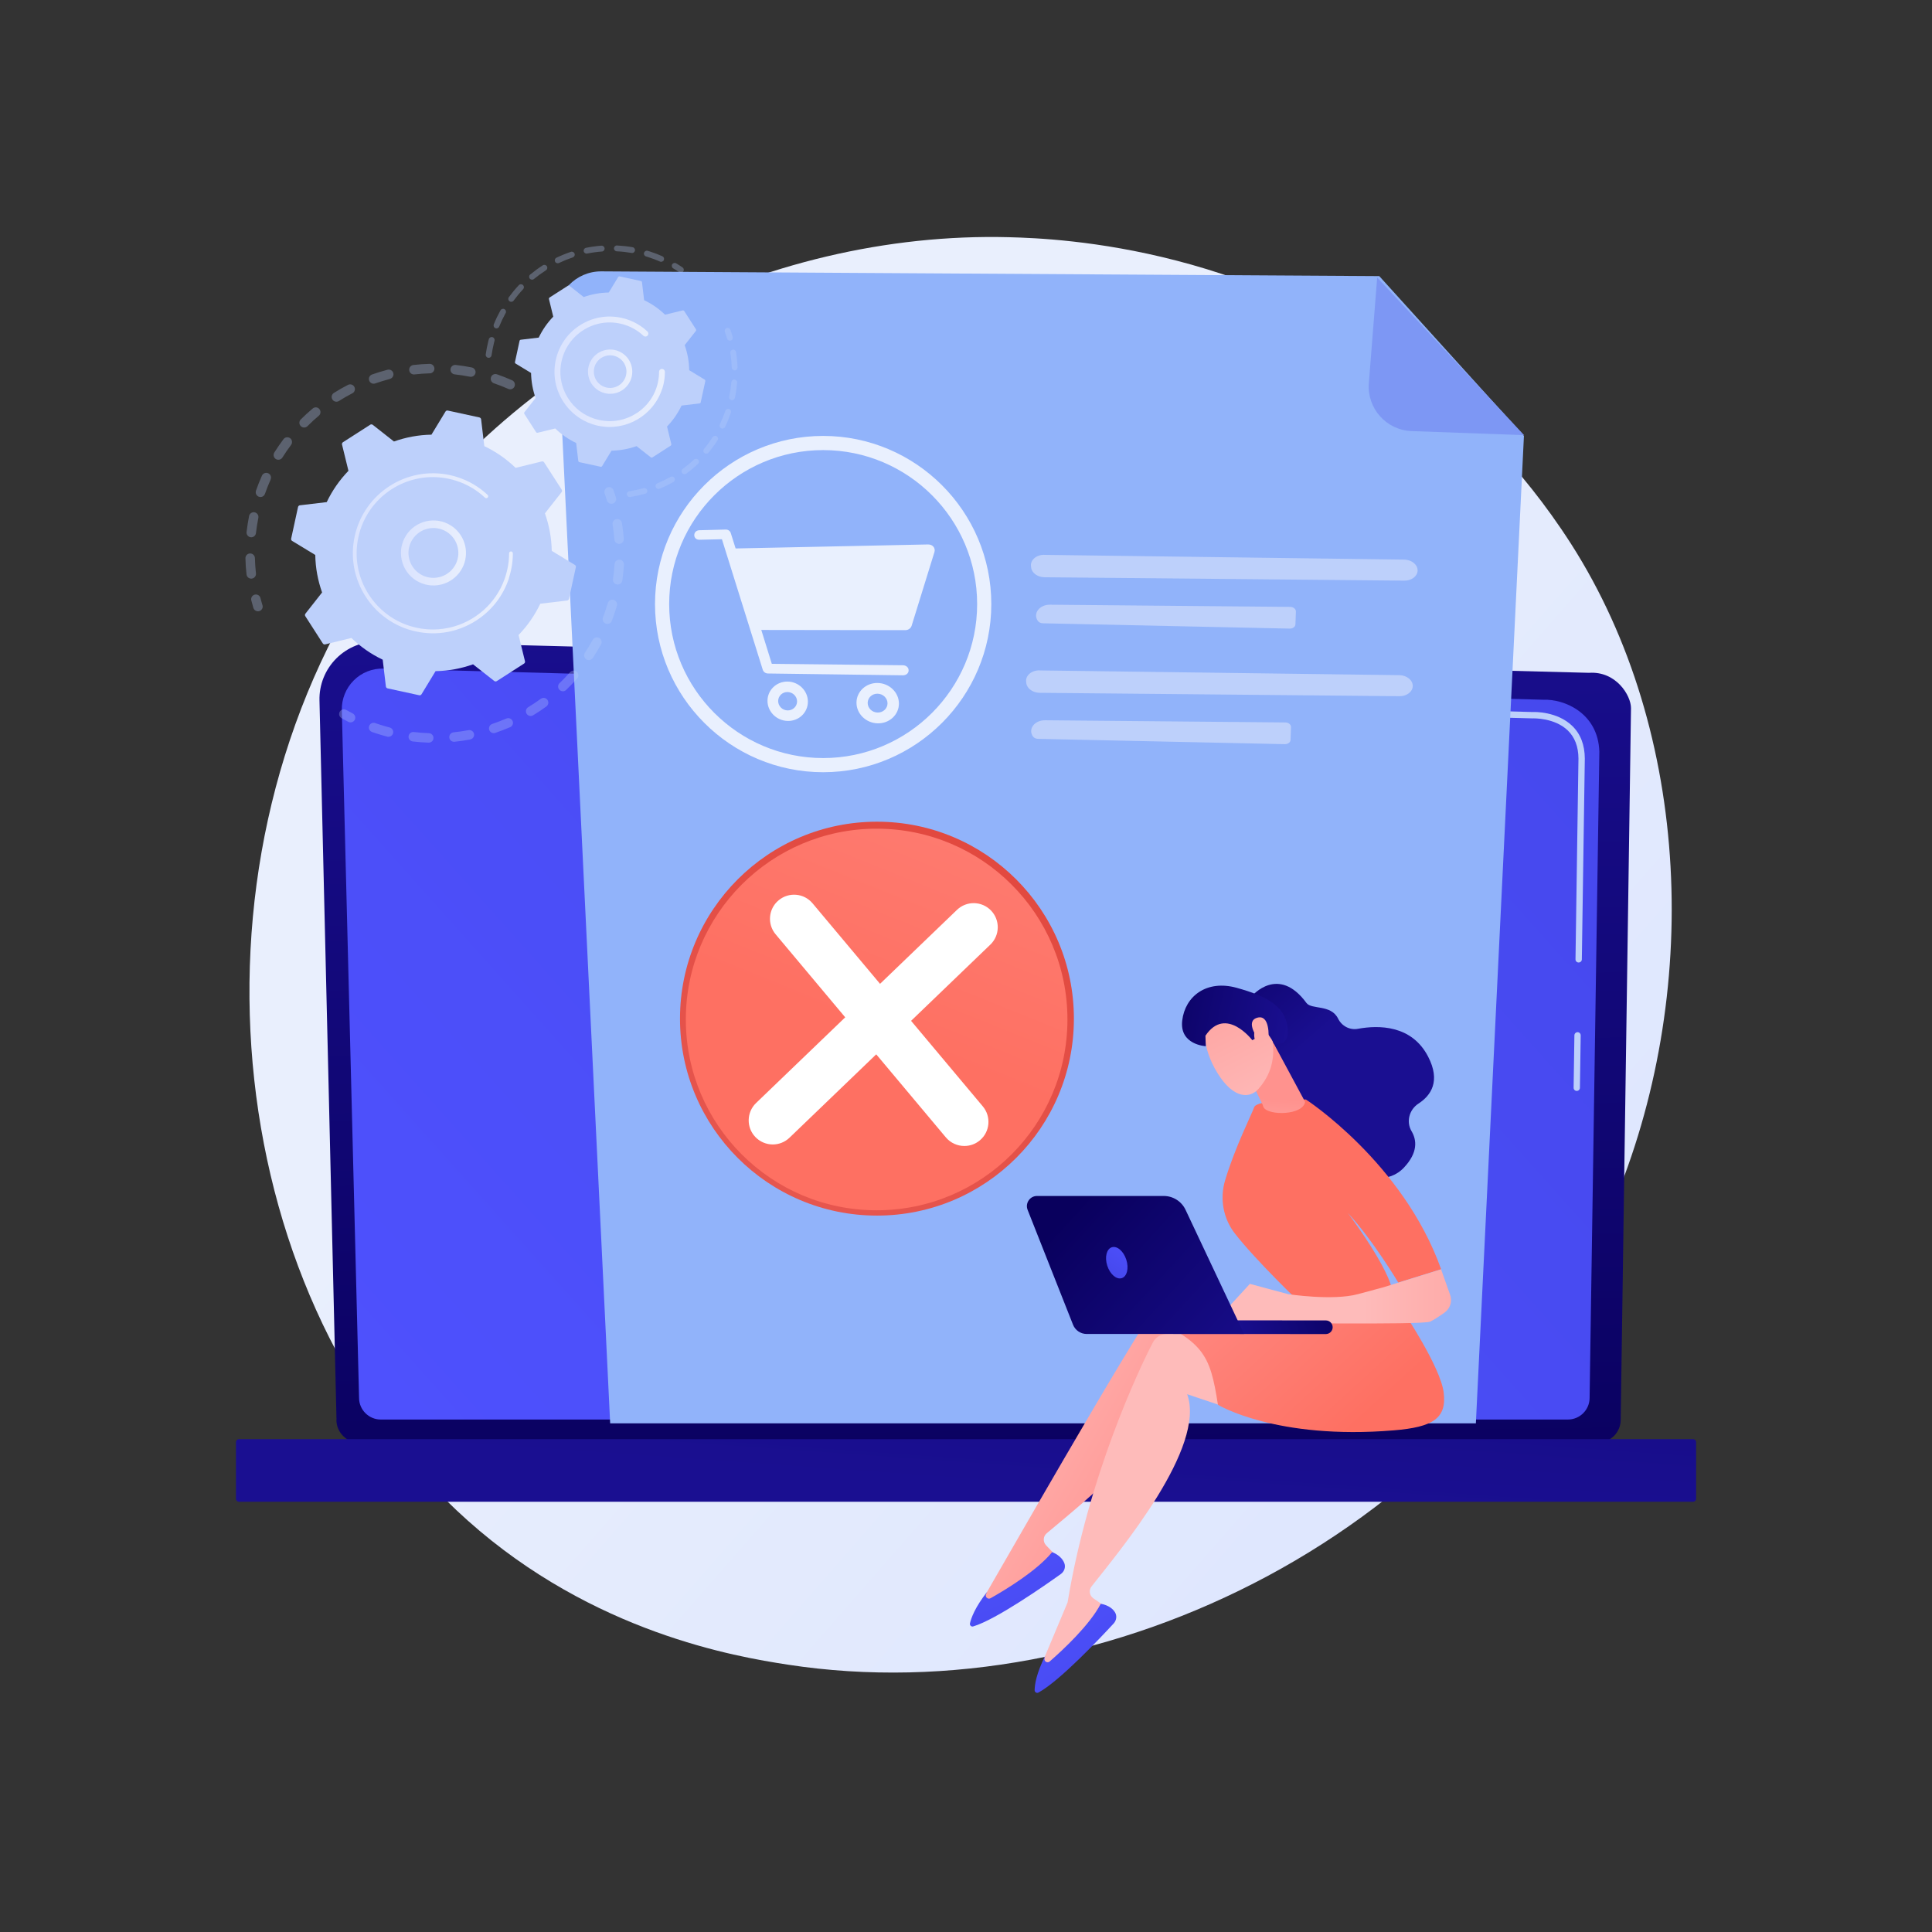 <?xml version="1.0" encoding="UTF-8"?>
<svg id="Capa_1" xmlns="http://www.w3.org/2000/svg" xmlns:xlink="http://www.w3.org/1999/xlink" version="1.1" viewBox="0 0 3710 3710">
  <rect x="0" y="0" width="3710" height="3710" fill="#333333" stroke="none"/>
  <!-- Generator: Adobe Illustrator 29.1.0, SVG Export Plug-In . SVG Version: 2.1.0 Build 142)  -->
  <defs>
    <style>
      .st0 {
        fill: #91b3fa;
      }

      .st1 {
        fill: #bdd0fb;
      }

      .st2 {
        fill: #7d97f4;
      }

      .st3, .st4 {
        fill: #fff;
      }

      .st5 {
        fill: url(#Degradado_sin_nombre);
      }

      .st6 {
        fill: url(#Degradado_sin_nombre_7);
      }

      .st7 {
        fill: url(#Degradado_sin_nombre_6);
      }

      .st8 {
        fill: url(#Degradado_sin_nombre_5);
      }

      .st9 {
        fill: url(#Degradado_sin_nombre_8);
      }

      .st10 {
        fill: url(#Degradado_sin_nombre_4);
      }

      .st11 {
        fill: url(#Degradado_sin_nombre_9);
      }

      .st12 {
        fill: url(#Degradado_sin_nombre_3);
      }

      .st13 {
        fill: url(#Degradado_sin_nombre_2);
      }

      .st14 {
        opacity: .8;
      }

      .st15 {
        opacity: .3;
      }

      .st16 {
        fill: url(#Degradado_sin_nombre_15);
      }

      .st17 {
        fill: url(#Degradado_sin_nombre_16);
      }

      .st18 {
        fill: url(#Degradado_sin_nombre_17);
      }

      .st19 {
        fill: url(#Degradado_sin_nombre_18);
      }

      .st20 {
        fill: url(#Degradado_sin_nombre_10);
      }

      .st21 {
        fill: url(#Degradado_sin_nombre_11);
      }

      .st22 {
        fill: url(#Degradado_sin_nombre_12);
      }

      .st23 {
        fill: url(#Degradado_sin_nombre_13);
      }

      .st24 {
        fill: url(#Degradado_sin_nombre_14);
      }

      .st25 {
        fill: url(#Degradado_sin_nombre_19);
      }

      .st26 {
        fill: url(#Degradado_sin_nombre_24);
      }

      .st27 {
        fill: url(#Degradado_sin_nombre_23);
      }

      .st28 {
        fill: url(#Degradado_sin_nombre_20);
      }

      .st29 {
        fill: url(#Degradado_sin_nombre_25);
      }

      .st30 {
        fill: url(#Degradado_sin_nombre_22);
      }

      .st31 {
        fill: url(#Degradado_sin_nombre_21);
      }

      .st4 {
        isolation: isolate;
        opacity: .8;
      }
    </style>
    <linearGradient id="Degradado_sin_nombre" data-name="Degradado sin nombre" x1="3444.1" y1="460.9" x2="1393.8" y2="2254.8" gradientTransform="translate(0 3710) scale(1 -1)" gradientUnits="userSpaceOnUse">
      <stop offset="0" stop-color="#dae3fe"/>
      <stop offset="1" stop-color="#e9effd"/>
    </linearGradient>
    <linearGradient id="Degradado_sin_nombre_2" data-name="Degradado sin nombre 2" x1="1895.8" y1="764.2" x2="1868.6" y2="2636.1" gradientTransform="translate(0 3710) scale(1 -1)" gradientUnits="userSpaceOnUse">
      <stop offset="0" stop-color="#09005d"/>
      <stop offset="1" stop-color="#1a0f91"/>
    </linearGradient>
    <linearGradient id="Degradado_sin_nombre_3" data-name="Degradado sin nombre 3" x1="621.5" y1="592.1" x2="4304.1" y2="3886.7" gradientTransform="translate(0 3710) scale(1 -1)" gradientUnits="userSpaceOnUse">
      <stop offset="0" stop-color="#4f52ff"/>
      <stop offset="1" stop-color="#4042e2"/>
    </linearGradient>
    <linearGradient id="Degradado_sin_nombre_4" data-name="Degradado sin nombre 4" x1="1962.5" y1="2404.6" x2="1852.9" y2="857.1" gradientTransform="translate(0 3710) scale(1 -1)" gradientUnits="userSpaceOnUse">
      <stop offset="0" stop-color="#09005d"/>
      <stop offset="1" stop-color="#1a0f91"/>
    </linearGradient>
    <linearGradient id="Degradado_sin_nombre_5" data-name="Degradado sin nombre 5" x1="769.8" y1="2648.2" x2="894.8" y2="2648.2" gradientTransform="translate(0 3710) scale(1 -1)" gradientUnits="userSpaceOnUse">
      <stop offset="0" stop-color="#dae3fe"/>
      <stop offset="1" stop-color="#e9effd"/>
    </linearGradient>
    <linearGradient id="Degradado_sin_nombre_6" data-name="Degradado sin nombre 6" x1="677.5" y1="2647.6" x2="984.8" y2="2647.6" gradientTransform="translate(0 3710) scale(1 -1)" gradientUnits="userSpaceOnUse">
      <stop offset="0" stop-color="#dae3fe"/>
      <stop offset="1" stop-color="#e9effd"/>
    </linearGradient>
    <linearGradient id="Degradado_sin_nombre_7" data-name="Degradado sin nombre 7" x1="1129.1" y1="2996.3" x2="1214.2" y2="2996.3" gradientTransform="translate(0 3710) scale(1 -1)" gradientUnits="userSpaceOnUse">
      <stop offset="0" stop-color="#dae3fe"/>
      <stop offset="1" stop-color="#e9effd"/>
    </linearGradient>
    <linearGradient id="Degradado_sin_nombre_8" data-name="Degradado sin nombre 8" x1="1064.8" y1="2995.9" x2="1276.8" y2="2995.9" gradientTransform="translate(0 3710) scale(1 -1)" gradientUnits="userSpaceOnUse">
      <stop offset="0" stop-color="#dae3fe"/>
      <stop offset="1" stop-color="#e9effd"/>
    </linearGradient>
    <linearGradient id="Degradado_sin_nombre_9" data-name="Degradado sin nombre 9" x1="1905.5" y1="2193.8" x2="1242.4" y2="876.7" gradientTransform="translate(0 3710) scale(1 -1)" gradientUnits="userSpaceOnUse">
      <stop offset="0" stop-color="#e1473d"/>
      <stop offset="1" stop-color="#e9605a"/>
    </linearGradient>
    <linearGradient id="Degradado_sin_nombre_10" data-name="Degradado sin nombre 10" x1="2180.3" y1="2984.4" x2="1673.7" y2="1728.2" gradientTransform="translate(0 3710) scale(1 -1)" gradientUnits="userSpaceOnUse">
      <stop offset="0" stop-color="#ff928e"/>
      <stop offset="1" stop-color="#fe7062"/>
    </linearGradient>
    <linearGradient id="Degradado_sin_nombre_11" data-name="Degradado sin nombre 11" x1="20981.6" y1="1072" x2="20530" y2="814.3" gradientTransform="translate(22807.6 3710) rotate(-180)" gradientUnits="userSpaceOnUse">
      <stop offset="0" stop-color="#febbba"/>
      <stop offset="1" stop-color="#ff928e"/>
    </linearGradient>
    <linearGradient id="Degradado_sin_nombre_12" data-name="Degradado sin nombre 12" x1="-7579.8" y1="7441.7" x2="-7614.4" y2="6910.1" gradientTransform="translate(11970.4 6229.7) rotate(-26.2) scale(1 -1)" gradientUnits="userSpaceOnUse">
      <stop offset="0" stop-color="#4f52ff"/>
      <stop offset="1" stop-color="#4042e2"/>
    </linearGradient>
    <linearGradient id="Degradado_sin_nombre_13" data-name="Degradado sin nombre 13" x1="20937.9" y1="1007.7" x2="22482.9" y2="1975" gradientTransform="translate(22807.6 3710) rotate(-180)" gradientUnits="userSpaceOnUse">
      <stop offset="0" stop-color="#febbba"/>
      <stop offset="1" stop-color="#ff928e"/>
    </linearGradient>
    <linearGradient id="Degradado_sin_nombre_14" data-name="Degradado sin nombre 14" x1="-5822.9" y1="9840.6" x2="-5857.5" y2="9309.1" gradientTransform="translate(12600.3 7219.8) rotate(-37.9) scale(1 -1)" gradientUnits="userSpaceOnUse">
      <stop offset="0" stop-color="#4f52ff"/>
      <stop offset="1" stop-color="#4042e2"/>
    </linearGradient>
    <linearGradient id="Degradado_sin_nombre_15" data-name="Degradado sin nombre 15" x1="12726.9" y1="1395.7" x2="12355.5" y2="988.6" gradientTransform="translate(14975.9 3710) rotate(-180)" gradientUnits="userSpaceOnUse">
      <stop offset="0" stop-color="#ff928e"/>
      <stop offset="1" stop-color="#fe7062"/>
    </linearGradient>
    <linearGradient id="Degradado_sin_nombre_16" data-name="Degradado sin nombre 16" x1="-10614.3" y1="4293.6" x2="-10503.2" y2="4015" gradientTransform="translate(13762.9 2333.2) rotate(-19.2) scale(1 -1)" gradientUnits="userSpaceOnUse">
      <stop offset="0" stop-color="#09005d"/>
      <stop offset="1" stop-color="#1a0f91"/>
    </linearGradient>
    <linearGradient id="Degradado_sin_nombre_17" data-name="Degradado sin nombre 17" x1="3318.3" y1="2032.6" x2="2807.8" y2="1610.5" gradientTransform="translate(0 3710) scale(1 -1)" gradientUnits="userSpaceOnUse">
      <stop offset="0" stop-color="#ff928e"/>
      <stop offset="1" stop-color="#fe7062"/>
    </linearGradient>
    <linearGradient id="Degradado_sin_nombre_18" data-name="Degradado sin nombre 18" x1="-8934.2" y1="1220.6" x2="-8484.3" y2="1220.6" gradientTransform="translate(11551.1 3710) scale(1 -1)" gradientUnits="userSpaceOnUse">
      <stop offset="0" stop-color="#febbba"/>
      <stop offset="1" stop-color="#ff928e"/>
    </linearGradient>
    <linearGradient id="Degradado_sin_nombre_19" data-name="Degradado sin nombre 19" x1="-10831.9" y1="2419.2" x2="-10809.9" y2="2580" gradientTransform="translate(13411.1 3910.6) rotate(-4.1) scale(1 -1)" gradientUnits="userSpaceOnUse">
      <stop offset="0" stop-color="#febbba"/>
      <stop offset="1" stop-color="#ff928e"/>
    </linearGradient>
    <linearGradient id="Degradado_sin_nombre_20" data-name="Degradado sin nombre 20" x1="-8434.8" y1="7899.8" x2="-8227.7" y2="8268.3" gradientTransform="translate(13672.1 -618.5) rotate(-56.9) scale(1 -1)" gradientUnits="userSpaceOnUse">
      <stop offset="0" stop-color="#febbba"/>
      <stop offset="1" stop-color="#ff928e"/>
    </linearGradient>
    <linearGradient id="Degradado_sin_nombre_21" data-name="Degradado sin nombre 21" x1="-8390.3" y1="8220.7" x2="-8286.8" y2="7961" gradientTransform="translate(13672.1 -618.5) rotate(-56.9) scale(1 -1)" gradientUnits="userSpaceOnUse">
      <stop offset="0" stop-color="#09005d"/>
      <stop offset="1" stop-color="#1a0f91"/>
    </linearGradient>
    <linearGradient id="Degradado_sin_nombre_22" data-name="Degradado sin nombre 22" x1="-8390.7" y1="7875.1" x2="-8183.7" y2="8243.5" gradientTransform="translate(13672.1 -618.5) rotate(-56.9) scale(1 -1)" gradientUnits="userSpaceOnUse">
      <stop offset="0" stop-color="#febbba"/>
      <stop offset="1" stop-color="#ff928e"/>
    </linearGradient>
    <linearGradient id="Degradado_sin_nombre_23" data-name="Degradado sin nombre 23" x1="-8973.8" y1="1683.5" x2="-9209.1" y2="1619" gradientTransform="translate(11642.5 3722.4) rotate(-2.8) scale(1 -1)" gradientUnits="userSpaceOnUse">
      <stop offset="0" stop-color="#09005d"/>
      <stop offset="1" stop-color="#1a0f91"/>
    </linearGradient>
    <linearGradient id="Degradado_sin_nombre_24" data-name="Degradado sin nombre 24" x1="2051.4" y1="1384.2" x2="2421.8" y2="1045.2" gradientTransform="translate(0 3710) scale(1 -1)" gradientUnits="userSpaceOnUse">
      <stop offset="0" stop-color="#09005d"/>
      <stop offset="1" stop-color="#1a0f91"/>
    </linearGradient>
    <linearGradient id="Degradado_sin_nombre_25" data-name="Degradado sin nombre 25" x1="-9374.2" y1="1333.9" x2="-9450" y2="1219.8" gradientTransform="translate(11551.1 3710) scale(1 -1)" gradientUnits="userSpaceOnUse">
      <stop offset="0" stop-color="#4f52ff"/>
      <stop offset="1" stop-color="#4042e2"/>
    </linearGradient>
  </defs>
  <g id="Illustration">
    <g>
      <path class="st5" d="M3095.6,2317.5c-265,623.9-970.8,973.4-1582.9,879.1-99.6-15.3-372.7-61-614.4-276.6-465.4-415-564.9-1236.9-189.5-1816,273.2-421.5,763-660.5,1228.5-648.5,100.2,2.6,484.4,18.4,822.1,296.9,49.6,40.9,159,138.1,257.6,292.2,231.5,362,251.4,866.3,78.7,1272.9Z"/>
      <g>
        <path class="st13" d="M646,2726.5c0,24.2,19.8,43.9,44,43.9h2378.2c24.2,0,44-19.8,44-43.9l19.8-1366.7c0-24.2-28.5-71.3-80.6-67.8l-2324.2-60.1c-30.3-.8-59.7,10.9-81.2,32.3s-33.3,50.7-32.5,81l32.7,1381.3Z"/>
        <path class="st12" d="M689.5,2684.3c0,22.9,18.7,41.6,41.6,41.6h2279.8c22.9,0,41.6-18.7,41.6-41.6l18.7-1240.7c-2.2-74.7-67.7-101.5-107.3-99.9l-2227.6-59.8c-21.3-.6-41.9,7.6-57,22.7-15.1,15.1-23.4,35.7-22.9,57l33.1,1320.7Z"/>
        <g>
          <path class="st1" d="M3027.8,2094.9h0c-3.4,0-6.1-2.8-6-6.2l1.5-100.6c0-3.3,2.8-6,6.1-6h0c3.4,0,6.1,2.8,6,6.2l-1.5,100.6c0,3.3-2.8,6-6.1,6Z"/>
          <path class="st1" d="M3031.4,1848.3h0c-3.4,0-6.1-2.8-6-6.2l5.7-385.4c-.1-22.9-7.1-41.2-20.7-54.2-25.4-24.3-65.7-23.1-67.4-23l-712-19.1c-3.4,0-6-2.9-5.9-6.3,0-3.4,2.7-6.2,6.3-5.9l711.6,19.1c4.4-.3,47.3-1,75.9,26.4,16.1,15.4,24.3,36.6,24.4,63.1l-5.7,385.5c0,3.3-2.8,6-6.1,6Z"/>
        </g>
        <path class="st10" d="M458.8,2883.8h2792.5c3.1,0,5.7-2.5,5.7-5.7v-108.8c0-3.1-2.5-5.7-5.7-5.7H458.8c-3.1,0-5.7,2.5-5.7,5.7v108.8c0,3.1,2.5,5.7,5.7,5.7Z"/>
      </g>
      <g>
        <path class="st0" d="M2648.6,530.2l-1493.8-9.1c-49.1-.3-88.4,40.7-85.9,89.7l102.8,2122.4h1662.4l92.3-1896.2-277.7-306.7Z"/>
        <path class="st2" d="M2710.8,827.8c-48.7-1.7-86.1-43.7-82.2-92.2l16-202.7,282.1,302.7-215.8-7.8Z"/>
        <g>
          <g>
            <path class="st1" d="M2005.3,1065.5c119,1.7,575.7,7.6,691.1,9.1,14.5.2,26.2,9.8,25.8,21.2h0c-.4,10.9-11.7,19.4-25.6,19.2l-690.7-6.5c-13.3-.1-24.5-8.2-25.8-18.6l-.3-2.6c-1.5-11.9,10.4-22.1,25.6-21.9Z"/>
            <path class="st1" d="M1993,1192.3h0c1.9,2.7,5.5,4.5,9.5,4.6l474.1,10.2c6,.1,10.9-3.5,11-8.2l.9-24.5c.2-4.9-4.8-9-11-9l-461.1-4.2c-20.5-.2-33.4,17-23.4,31.2Z"/>
          </g>
          <g>
            <path class="st1" d="M1996,1287.4c119,1.7,575.7,7.6,691.1,9.1,14.5.2,26.2,9.8,25.8,21.2h0c-.4,10.9-11.7,19.4-25.6,19.2l-690.7-6.5c-13.3-.1-24.5-8.2-25.8-18.6l-.3-2.6c-1.5-11.9,10.4-22.1,25.6-21.9Z"/>
            <path class="st1" d="M1983.6,1414.2h0c1.9,2.7,5.5,4.5,9.5,4.6l474.1,10.2c6,.1,10.9-3.5,11-8.2l.9-24.5c.2-4.9-4.8-9-11-9l-461.1-4.2c-20.5-.2-33.4,17-23.4,31.2Z"/>
          </g>
          <g>
            <g class="st14">
              <path class="st3" d="M1792.3,1049.7c-2.4-3-6.3-4.2-10.3-4.2l-369.4,7.7-9.3-29.6c-1.3-4.1-5.2-6.8-9.6-6.7l-50.7,1.3c-5.4.1-9.8,3.9-9.8,9.4s4.4,9,9.8,8.9l43.3-1,78.4,250.6c1.3,4.2,5.3,7.1,9.8,7.2l259.3,3.5c6.1,0,11-3.7,11-9.5s-4.9-9.7-11-9.8l-251.7-2.7-20.2-65.1,276.6.4c5.7,0,10.7-3.7,12.2-8.8l43.7-141.2c1.1-3.7.4-7.5-2.1-10.5Z"/>
              <path class="st3" d="M1512.4,1308.8c-21.3-.3-38.6,16.3-38.6,37s17.3,38.1,38.6,38.6c21.5.6,39-16,39-37,0-21-17.6-38.3-39-38.6ZM1512.4,1364.2c-10-.2-18.1-8.3-18.1-18s8.1-17.5,18.1-17.3c10,.2,18.2,8.3,18.2,18,0,9.8-8.2,17.5-18.2,17.3Z"/>
              <path class="st3" d="M1685.2,1311.5c-22.4-.3-40.5,16.7-40.5,37.9s18.1,39,40.5,39.6c22.5.6,41-16.4,41-37.9s-18.4-39.2-41-39.6ZM1685.2,1368.3c-10.5-.2-19-8.5-19-18.5s8.5-17.9,19-17.7c10.5.2,19.1,8.5,19.1,18.5s-8.6,17.9-19.1,17.7Z"/>
            </g>
            <path class="st4" d="M1580.7,1482.9c-178,0-322.9-144.9-322.9-322.9s144.9-322.9,322.9-322.9,322.9,144.9,322.9,322.9c0,178-144.9,322.9-322.9,322.9ZM1580.7,864.3c-163,0-295.7,132.6-295.7,295.7s132.6,295.7,295.7,295.7,295.7-132.6,295.7-295.7-132.6-295.7-295.7-295.7Z"/>
          </g>
        </g>
      </g>
      <g>
        <g>
          <g class="st15">
            <path class="st1" d="M988,742.2c-2,4.6-7.4,6.7-12,4.6-8.9-4-18.2-7.6-27.5-10.8-4.7-1.6-7.2-6.7-5.7-11.4,0,0,0-.1,0-.2,1.6-4.8,6.8-7.3,11.6-5.6,9.8,3.4,19.5,7.2,28.9,11.4,4.3,1.9,6.4,6.7,5,11.1,0,.3-.2.6-.3.9ZM902.3,723.4c-9.6-1.9-19.4-3.4-29.2-4.5-5-.6-8.6-5.1-8-10.1.6-5,5.1-8.6,10.1-8,10.2,1.1,20.5,2.8,30.7,4.8,4.9,1,8.1,5.8,7.2,10.7,0,.4-.2.7-.3,1-1.4,4.3-5.9,7-10.4,6.1ZM825.3,716.9c-9.8.3-19.7,1-29.4,2.1-5,.6-9.5-3-10.1-8-.6-5,3-9.5,8-10.1,10.3-1.2,20.7-1.9,31-2.2,5-.1,9.2,3.8,9.4,8.9,0,1.1-.1,2.1-.4,3.1-1.2,3.6-4.5,6.2-8.4,6.3ZM748.7,727.7c-9.5,2.5-19,5.4-28.2,8.6-4.7,1.7-9.9-.8-11.6-5.6-1.7-4.7.8-9.9,5.6-11.6,9.7-3.4,19.7-6.5,29.7-9.1,4.9-1.3,9.8,1.7,11.1,6.5.5,1.7.4,3.5-.2,5.1-.9,2.9-3.3,5.2-6.4,6ZM676.5,755.3c-8.7,4.5-17.3,9.4-25.6,14.7-4.3,2.7-9.9,1.4-12.6-2.9-2.7-4.3-1.4-9.9,2.9-12.6,8.7-5.5,17.8-10.7,27-15.4,4.5-2.3,10-.6,12.3,3.9,1.2,2.3,1.3,4.8.6,7-.7,2.2-2.3,4.1-4.5,5.3ZM612.2,798.3c-7.5,6.3-14.8,13-21.7,20-3.6,3.6-9.3,3.6-12.9,0-3.6-3.6-3.6-9.3,0-12.9,7.3-7.3,15-14.4,22.9-21,3.8-3.2,9.6-2.8,12.8,1.1,2.1,2.5,2.6,5.8,1.7,8.7-.5,1.6-1.4,3-2.8,4.1ZM483.5,1111.1c-5,.6-9.5-3-10.1-8-1.2-10.2-1.9-20.7-2.1-31-.1-5,3.8-9.2,8.9-9.3,5-.1,9.2,3.8,9.3,8.9.3,9.8.9,19.7,2,29.4.1,1.3,0,2.6-.4,3.8-1.1,3.3-4,5.8-7.6,6.2ZM559,854.3c-5.9,7.8-11.5,16-16.7,24.3-2.7,4.3-8.3,5.5-12.6,2.9-4.3-2.7-5.5-8.3-2.9-12.6,5.5-8.7,11.4-17.3,17.6-25.6,3-4,8.7-4.8,12.8-1.8,3.2,2.4,4.3,6.5,3.2,10.1-.3.9-.8,1.8-1.4,2.7ZM481.5,1031.7c-5-.6-8.6-5.1-8-10.1,1.2-10.2,2.8-20.6,4.8-30.7,1-4.9,5.8-8.1,10.7-7.1,4.9,1,8.1,5.8,7.1,10.7-1.9,9.6-3.5,19.4-4.6,29.2,0,.6-.2,1.2-.4,1.8-1.3,4-5.3,6.7-9.7,6.2ZM519.7,920.9c-4,8.9-7.7,18.2-10.9,27.4-1.7,4.8-6.8,7.3-11.6,5.6-4.7-1.6-7.2-6.7-5.7-11.4,0,0,0-.1,0-.2,3.4-9.8,7.3-19.5,11.5-28.9,2.1-4.6,7.4-6.6,12-4.6,4.3,1.9,6.4,6.7,4.9,11.1,0,.3-.2.6-.3.9Z"/>
            <path class="st1" d="M504,1167.5c.6-1.7.6-3.6,0-5.4-1.4-4.5-2.6-9.1-3.8-13.7-1.3-4.9-6.2-7.8-11.1-6.5-4.9,1.3-7.8,6.2-6.5,11.1,1.2,4.8,2.6,9.6,4,14.4,1.5,4.8,6.5,7.5,11.4,6.1,3-.9,5.1-3.2,6-5.9Z"/>
          </g>
          <g class="st15">
            <path class="st1" d="M681.8,1380.9c1.4-4.2-.5-8.8-4.5-10.9-4.2-2.1-8.4-4.4-12.5-6.7-4.4-2.5-9.9-.9-12.4,3.4-2.5,4.4-.9,9.9,3.4,12.4,4.3,2.4,8.8,4.8,13.2,7.1,4.5,2.3,10,.5,12.3-4,.2-.4.4-.9.6-1.3Z"/>
            <path class="st1" d="M1175,1192.2c-1.8,4.7-7,7.1-11.8,5.3-4.7-1.8-7.1-7-5.3-11.8,3.4-9,6.5-18.2,9.2-27.6,1.4-4.8,6.4-7.6,11.3-6.2,4.8,1.4,7.6,6.4,6.2,11.3-1.2,4.1-2.4,8.1-3.7,12.1-1.8,5.7-3.9,11.4-6,16.9ZM1184.8,1122.4c-5-.7-8.4-5.4-7.7-10.3,1.4-9.6,2.4-19.3,3-28.9.3-5,4.6-8.8,9.6-8.5,5,.3,8.8,4.6,8.5,9.6-.6,10.1-1.7,20.4-3.1,30.4,0,.5-.2,1-.4,1.5-1.3,4.1-5.5,6.8-10,6.2ZM1154.2,1237.3c-4.9,8.9-10.2,17.7-15.8,26.2-2.8,4.2-8.4,5.3-12.6,2.6-4.2-2.8-5.3-8.4-2.6-12.6,5.3-8,10.4-16.4,15-24.9,2.4-4.4,7.9-6,12.4-3.6,3.9,2.1,5.6,6.7,4.3,10.8-.2.5-.4,1.1-.7,1.6ZM1189.6,1044.4c-5,.4-9.4-3.4-9.8-8.4-.7-9.6-1.9-19.3-3.4-28.8-.8-5,2.6-9.6,7.5-10.5,5-.8,9.6,2.6,10.4,7.5,1.6,10,2.8,20.2,3.6,30.4,0,1.2,0,2.4-.4,3.5-1.1,3.4-4.2,6-8,6.3ZM1108.3,1302.8c-6.7,7.6-13.8,15-21.1,22.1-3.6,3.5-9.4,3.4-12.9-.3-3.5-3.6-3.4-9.4.3-12.9,7-6.7,13.7-13.7,20.1-20.9,3.3-3.8,9.1-4.1,12.9-.8,2.8,2.5,3.7,6.3,2.6,9.7-.4,1.1-1,2.2-1.8,3.2ZM1049.1,1356.7c-8.2,6-16.8,11.7-25.4,16.9-4.3,2.6-9.9,1.2-12.5-3.1-2.6-4.3-1.2-9.9,3.1-12.5,8.2-5,16.4-10.4,24.2-16.1,4.1-3,9.8-2.1,12.7,2,1.8,2.5,2.2,5.5,1.3,8.2-.6,1.8-1.7,3.4-3.3,4.5ZM979.5,1396.4c-9.3,4-18.9,7.7-28.5,11-4.8,1.6-9.9-1-11.5-5.7-1.6-4.8,1-9.9,5.7-11.5,9.1-3.1,18.2-6.6,27.1-10.4,4.6-2,10,.1,12,4.7.9,2.1,1,4.4.3,6.4-.8,2.4-2.5,4.5-5,5.5ZM903,1420c-10,1.9-20.2,3.4-30.2,4.4-5,.5-9.5-3.1-10-8.1-.5-5,3.1-9.5,8.1-10,9.6-1,19.2-2.4,28.7-4.2,4.9-.9,9.7,2.3,10.7,7.2.3,1.6.2,3.1-.3,4.5-1,3.1-3.6,5.5-7,6.1ZM823.1,1426.1c-10.1-.3-20.4-1.1-30.5-2.3-5-.6-8.6-5.1-8-10.1.6-5,5.1-8.6,10.1-8,9.6,1.1,19.3,1.9,28.9,2.2,5,.2,9,4.4,8.8,9.4,0,.9-.2,1.7-.4,2.5-1.2,3.8-4.8,6.4-9,6.3ZM743.8,1414.6c-7.2-1.9-14.5-4-21.6-6.3-2.6-.8-5.1-1.7-7.7-2.6-4.7-1.7-7.4-6.8-5.6-11.6,1.7-4.8,6.9-7.3,11.6-5.6,2.4.8,4.8,1.7,7.3,2.5,6.7,2.2,13.6,4.2,20.5,6,4.9,1.3,7.8,6.2,6.5,11.1,0,.2,0,.4-.2.5-1.5,4.5-6.3,7.2-10.9,6Z"/>
            <path class="st1" d="M1182.9,961.2c.6-1.7.6-3.6,0-5.5-1.4-4.7-3-9.5-4.7-14.2-1.7-4.7-6.9-7.2-11.6-5.6-4.7,1.7-7.2,6.9-5.6,11.6,1.6,4.5,3.1,9,4.4,13.5,1.5,4.8,6.6,7.5,11.4,6,2.9-.9,5.1-3.2,6-5.9Z"/>
          </g>
          <g>
            <path class="st1" d="M1045,887.9c-1-1.5-2.8-2.3-4.6-1.8l-50.3,12.3c-17.4-16.8-37.6-31-60.1-41.7l-6.1-51.4c-.2-1.8-1.6-3.3-3.3-3.7l-60.7-13.2c-1.8-.4-3.6.4-4.5,2l-26.9,44.3c-24.9.4-49.2,5-72,13.1l-40.7-32c-1.4-1.1-3.4-1.2-4.9-.2l-52.3,33.6c-1.5,1-2.3,2.8-1.8,4.6l12.3,50.3c-16.8,17.4-31,37.6-41.7,60.1l-51.4,6.1c-1.8.2-3.3,1.5-3.7,3.3l-13.2,60.7c-.4,1.8.4,3.6,2,4.5l44.3,26.9c.4,24.9,5,49.2,13.1,72l-32,40.7c-1.1,1.4-1.2,3.4-.2,4.9l33.6,52.3c1,1.5,2.8,2.3,4.6,1.8l50.3-12.3c17.4,16.8,37.6,31,60.1,41.7l6.1,51.4c.2,1.8,1.5,3.3,3.3,3.7l60.7,13.2c1.8.4,3.6-.4,4.5-2l26.9-44.3c24.9-.4,49.2-5,72-13.1l40.7,32c1.4,1.1,3.4,1.2,4.9.2l52.3-33.6c1.5-1,2.3-2.8,1.8-4.6l-12.3-50.3c16.8-17.4,31-37.6,41.7-60.1l51.4-6.1c1.8-.2,3.3-1.6,3.7-3.3l13.2-60.7c.4-1.8-.4-3.6-2-4.5l-44.3-26.9c-.4-24.9-5-49.2-13.1-72l32-40.7c1.1-1.4,1.2-3.4.2-4.9l-33.7-52.3Z"/>
            <path class="st8" d="M888.3,1089.6c-15.3,30.9-52.9,43.5-83.7,28.2-15-7.4-26.1-20.2-31.4-36-5.3-15.8-4.2-32.8,3.2-47.7,15.3-30.9,52.9-43.5,83.7-28.2,28.1,13.9,41.1,46.3,31.7,75.2-.9,2.9-2.1,5.7-3.5,8.5ZM786.9,1077.1c4.1,12.1,12.6,21.9,24.1,27.6,23.7,11.7,52.5,2,64.2-21.6,11.8-23.7,2-52.5-21.6-64.2-23.7-11.7-52.5-2-64.2,21.6-1.1,2.1-2,4.3-2.7,6.6-3.2,9.7-3.1,20.1.2,30Z"/>
            <path class="st7" d="M977.2,1110.2c1.6-5,3-10.1,4.1-15.2h0c.4-1.6.7-3.3,1-4.9,1.5-8.1,2.3-16.3,2.5-24.5,0-.1,0-.2,0-.3,0-.3,0-.6,0-.9,0-.6,0-1.2,0-1.8,0-1.6-1.1-3-2.5-3.5-.4-.1-.7-.2-1.1-.2-2,0-3.6,1.6-3.6,3.6,0,10.4-1.1,20.8-3.4,31-11,50.7-47.1,89.5-92.5,106.3-25.2,9.3-53.3,11.8-81.5,5.7-4.9-1.1-9.8-2.4-14.5-3.9-31.9-10.4-59.1-31.3-77.5-59.9-21.2-32.9-28.3-72-20-110.2,17.1-78.9,95.1-129.1,174-112,4.9,1.1,9.7,2.3,14.4,3.9,20.4,6.6,39.1,17.6,54.7,32.3.4.4.9.6,1.4.8,1.3.4,2.8,0,3.8-1,1.4-1.5,1.3-3.8-.2-5.2-16.4-15.4-36-27-57.4-33.9-4.9-1.6-10-3-15.1-4.1-82.8-17.9-164.7,34.8-182.7,117.6-8.7,40.1-1.2,81.2,21,115.7,19.3,30,47.9,52,81.4,62.9,5,1.6,10.1,3,15.3,4.1,40.1,8.7,81.2,1.2,115.7-21,30-19.3,52-47.9,62.9-81.4Z"/>
          </g>
        </g>
        <g>
          <g class="st15">
            <path class="st1" d="M1312.8,519.9c.8-2.3,0-4.9-2.2-6.4-3.9-2.7-8-5.3-12.1-7.8-2.7-1.6-6.1-.7-7.7,1.9-1.6,2.7-.7,6.1,1.9,7.7,3.9,2.3,7.8,4.8,11.6,7.4,2.6,1.8,6.1,1.1,7.8-1.5.3-.5.5-.9.7-1.4Z"/>
            <path class="st1" d="M1274.8,499.4c-1.3,2.8-4.6,4.1-7.4,2.9-7.2-3.2-14.6-6-22.1-8.4-1.6-.5-3.2-1-4.8-1.5-3-.9-4.7-4-3.8-7,1-2.8,4-4.7,7-3.8,1.7.5,3.3,1,5,1.6,7.8,2.5,15.6,5.5,23.1,8.8,2.7,1.2,4,4.2,3.1,6.9,0,.2-.1.4-.2.5ZM1212.7,485.7c-9.4-1.6-18.9-2.7-28.4-3.1-3.1-.2-5.5-2.8-5.3-5.9.2-3.1,2.8-5.5,5.9-5.3,9.9.5,19.9,1.6,29.8,3.3,3.1.5,5.1,3.4,4.6,6.5,0,.3-.1.5-.2.8-.9,2.6-3.5,4.3-6.3,3.8ZM1155.8,483c-9.5.7-19,2-28.3,3.9-3,.6-6-1.4-6.6-4.4-.6-3.1,1.3-6,4.4-6.6,9.8-2,19.8-3.4,29.7-4.1,3.1-.2,5.8,2.1,6,5.2,0,.8,0,1.5-.3,2.2-.7,2.1-2.6,3.7-4.9,3.9ZM1099.9,494.3c-9,3-17.9,6.6-26.5,10.7-2.8,1.3-6.2.2-7.5-2.6-1.3-2.8-.2-6.2,2.6-7.5,9-4.3,18.3-8.1,27.8-11.3,2.9-1,6.1.6,7.1,3.5.4,1.2.4,2.4,0,3.5-.5,1.6-1.8,3-3.6,3.6ZM1048.4,519c-8,5.1-15.8,10.8-23.1,16.8-2.4,2-5.9,1.6-7.9-.7-2-2.4-1.7-5.9.7-7.9,7.7-6.3,15.8-12.3,24.2-17.7,2.6-1.7,6.1-.9,7.8,1.7.9,1.5,1.1,3.2.6,4.8-.4,1.2-1.2,2.3-2.3,3ZM1004.5,555.4c-6.5,6.9-12.6,14.3-18.2,21.9-1.8,2.5-5.4,3.1-7.9,1.2-2.5-1.8-3.1-5.3-1.2-7.9,5.9-8,12.3-15.8,19.1-23,2.1-2.3,5.7-2.4,8-.2,1.6,1.5,2.1,3.8,1.5,5.8-.2.8-.7,1.5-1.3,2.1ZM970.9,601.3c-4.6,8.3-8.7,16.9-12.3,25.8-1.2,2.9-4.4,4.3-7.3,3.1-2.9-1.2-4.2-4.4-3.1-7.3,3.7-9.3,8.1-18.3,12.9-27,1.5-2.7,4.9-3.7,7.7-2.2,2.4,1.3,3.4,4.1,2.6,6.7-.1.3-.3.7-.4,1ZM937.5,687c-3.1-.4-5.2-3.3-4.8-6.3,1.2-8.5,2.9-17.1,5-25.5.3-1.3.6-2.6,1-3.8.7-3,3.9-4.8,6.9-4,3,.8,4.8,3.9,4,6.9-.3,1.2-.6,2.4-.9,3.6-2,8.1-3.6,16.3-4.8,24.4,0,.3-.1.7-.2,1-.8,2.5-3.4,4.2-6.1,3.8Z"/>
          </g>
          <g class="st15">
            <path class="st1" d="M1403.5,792.5c-3.2,9.3-6.9,18.5-11.1,27.3-1.3,2.8-4.7,4-7.5,2.6-2.8-1.3-3.9-4.7-2.6-7.5,4-8.4,7.6-17.1,10.6-26,1-2.9,4.2-4.5,7.1-3.5,2.9,1,4.5,4.1,3.5,7.1h0ZM1404.6,768.4c-3-.6-5-3.6-4.3-6.7,1.9-9.1,3.3-18.5,4.1-27.8.3-3.1,3-5.4,6.1-5.1,3.1.3,5.4,3,5.1,6.1-.9,9.8-2.3,19.6-4.3,29.1,0,.2,0,.4-.2.6-.9,2.7-3.7,4.4-6.5,3.8ZM1377.9,845.5c-5.3,8.3-11.2,16.3-17.4,23.8-2,2.4-5.5,2.7-7.9.7-2.4-2-2.7-5.5-.7-7.9,6-7.2,11.5-14.8,16.6-22.7,1.7-2.6,5.2-3.4,7.8-1.7,2.2,1.4,3.1,4.1,2.3,6.5-.1.4-.4.9-.6,1.3ZM1410.9,711.2c-3.1.1-5.7-2.3-5.8-5.4-.3-9.3-1.2-18.8-2.7-28-.5-3.1,1.6-6,4.7-6.4,3.1-.5,6,1.6,6.4,4.7,1.5,9.7,2.5,19.5,2.8,29.3,0,.7,0,1.3-.3,1.9-.7,2.2-2.7,3.8-5.2,3.9ZM1340.4,890.7c-7.1,6.7-14.7,13.1-22.6,18.9-2.5,1.8-6,1.3-7.9-1.2-1.8-2.5-1.3-6,1.2-7.9,7.5-5.5,14.8-11.6,21.6-18,2.3-2.1,5.8-2,8,.2,1.5,1.5,1.9,3.7,1.3,5.6-.3.9-.8,1.7-1.5,2.3ZM1293.1,925.6c-8.5,4.8-17.4,9.2-26.5,12.9-2.9,1.2-6.2-.2-7.4-3-1.2-2.9.2-6.2,3-7.4,8.6-3.6,17.1-7.7,25.3-12.3,2.7-1.5,6.1-.6,7.7,2.1.8,1.4.9,3.1.5,4.5-.4,1.3-1.3,2.4-2.6,3.2ZM1238.8,948.2c-9.5,2.6-19.1,4.7-28.8,6.2-3.1.5-5.9-1.6-6.4-4.7-.5-3.1,1.6-5.9,4.7-6.4,9.2-1.4,18.5-3.4,27.5-5.9,3-.8,6.1.9,6.9,3.9.3,1.1.3,2.2,0,3.3-.6,1.7-2,3.2-3.8,3.7Z"/>
            <path class="st1" d="M1407,650.3c.3-1,.4-2.2,0-3.3-1.3-4.6-2.8-9.2-4.4-13.7-1-2.9-4.2-4.5-7.2-3.4-2.9,1-4.5,4.2-3.4,7.2,1.5,4.3,2.9,8.7,4.2,13.1.9,3,4,4.7,7,3.8,1.9-.5,3.2-2,3.8-3.7Z"/>
          </g>
          <g>
            <path class="st1" d="M1313.9,597.3c-.7-1-1.9-1.5-3.1-1.2l-33.7,8.2c-11.6-11.3-25.2-20.7-40.2-27.9l-4.1-34.4c-.1-1.2-1-2.2-2.2-2.4l-40.6-8.8c-1.2-.3-2.4.3-3,1.3l-18,29.6c-16.7.3-32.9,3.3-48.1,8.7l-27.2-21.4c-1-.8-2.3-.8-3.3-.2l-35,22.5c-1,.7-1.5,1.9-1.2,3.1l8.2,33.7c-11.3,11.6-20.7,25.2-27.9,40.2l-34.4,4.1c-1.2.1-2.2,1-2.4,2.2l-8.8,40.6c-.3,1.2.3,2.4,1.3,3l29.6,18c.3,16.7,3.3,32.9,8.7,48.1l-21.4,27.2c-.8,1-.8,2.3-.2,3.3l22.5,35c.7,1,1.9,1.5,3.1,1.2l33.7-8.2c11.6,11.3,25.2,20.7,40.2,27.9l4.1,34.4c.1,1.2,1,2.2,2.2,2.4l40.6,8.8c1.2.3,2.4-.3,3-1.3l18-29.6c16.7-.3,32.9-3.3,48.1-8.7l27.2,21.4c1,.8,2.3.8,3.3.2l35-22.5c1-.7,1.5-1.9,1.2-3.1l-8.2-33.7c11.3-11.6,20.7-25.2,27.9-40.2l34.4-4.1c1.2-.1,2.2-1,2.4-2.2l8.8-40.6c.3-1.2-.3-2.4-1.3-3l-29.6-18c-.3-16.7-3.3-32.9-8.7-48.1l21.4-27.2c.8-1,.8-2.3.2-3.3l-22.5-35Z"/>
            <path class="st6" d="M1209.7,732.6c-5.1,10.2-13.8,17.8-24.5,21.4-10.8,3.6-22.3,2.8-32.5-2.2-21-10.4-29.6-36-19.2-57,10.4-21,36-29.6,57-19.2,10.2,5.1,17.8,13.8,21.4,24.5,2.9,8.8,3,18,.2,26.7-.6,2-1.4,3.9-2.4,5.8ZM1157.7,741.7c7.5,3.7,16,4.3,23.9,1.6,7.9-2.7,14.3-8.3,18.1-15.8h0c3.7-7.5,4.3-16,1.6-23.9-2.7-7.9-8.3-14.3-15.8-18-15.5-7.7-34.3-1.3-42,14.1-.7,1.4-1.3,2.8-1.7,4.3-4.7,14.5,1.8,30.7,15.9,37.7Z"/>
            <path class="st9" d="M1271.6,747c1.1-3.4,2-6.9,2.8-10.4,1.5-7.1,2.3-14.3,2.4-21.5,0-.3,0-.6,0-1,0-2.5-1.6-4.6-3.9-5.4-.5-.2-1.1-.3-1.7-.3-3.1,0-5.6,2.5-5.6,5.6,0,6.7-.7,13.5-2.2,20.1h0c0,.4-.2.7-.2,1.1-3.5,15.6-10.8,29.7-21.1,41.3-5.6,6.3-12,12-19.3,16.7,0,0-.1,0-.2.1-.2.1-.4.2-.5.3-21.3,13.7-46.6,18.3-71.3,12.9-3.2-.7-6.3-1.5-9.4-2.5-20.7-6.7-38.3-20.2-50.2-38.8-13.7-21.3-18.3-46.6-12.9-71.3,5.4-24.7,20-45.9,41.3-59.6,21.3-13.7,46.6-18.3,71.3-12.9,3.1.7,6.2,1.5,9.3,2.5,13.2,4.3,25.3,11.4,35.4,20.9.6.6,1.3,1,2.1,1.2,2,.7,4.3.1,5.8-1.5,2.1-2.3,2-5.8-.3-8-11.3-10.6-24.9-18.6-39.6-23.4-3.4-1.1-6.9-2-10.4-2.8-27.7-6-56-.9-79.8,14.5-23.8,15.3-40.2,39-46.2,66.7-6,27.7-.9,56,14.5,79.8,13.3,20.7,33,35.8,56.1,43.4,3.4,1.1,6.9,2.1,10.5,2.8,53.6,11.6,106.6-19.7,123.2-70.7Z"/>
          </g>
        </g>
      </g>
      <g>
        <g>
          <circle class="st11" cx="1684" cy="1956.1" r="378.2"/>
          <circle class="st20" cx="1683.4" cy="1957.7" r="366.4"/>
        </g>
        <g>
          <path class="st3" d="M1851.8,2200.6c-13.2,0-26.3-5.6-35.5-16.5l-326.9-390c-16.4-19.6-13.9-48.8,5.7-65.2,19.6-16.4,48.8-13.9,65.2,5.7l327,390c16.4,19.6,13.9,48.8-5.7,65.2-8.7,7.3-19.2,10.8-29.7,10.8Z"/>
          <path class="st3" d="M1484,2197.7c-12.1,0-24.3-4.8-33.4-14.2-17.7-18.4-17.1-47.7,1.3-65.4l385.8-370.9c18.4-17.7,47.7-17.1,65.4,1.3,17.7,18.4,17.1,47.7-1.3,65.4l-385.8,370.9c-9,8.6-20.5,12.9-32.1,12.9Z"/>
        </g>
      </g>
      <g>
        <path class="st21" d="M1894.7,3058.2c.5-.2,287-501.8,325.7-549,6.5-7.9,16.6-12,26.8-10.8l79.9,9.5,93.9,203.2-156.5-91.1c15.5,107.1-185.5,266.2-254.5,324.3-7,5.9-7.6,16.4-1.3,23.1l27.5,28.8c-45.2,45.8-97.3,75.2-156.2,88.8l14.5-26.8Z"/>
        <path class="st22" d="M2020.4,2980.6s17.6,5.7,23.5,21.3c2.8,7.5-.2,16-6.7,20.6-28.9,20.7-124.3,87.6-168.4,100.7-3.6,1.1-7-2.2-6.2-5.9,2.3-10.2,9.6-30.7,33.1-60.6l-2.1,4.3c-2.7,5.4,3.2,11,8.5,8.1,29.4-16.6,89.4-53,118.3-88.6Z"/>
        <path class="st23" d="M2006.2,3181.3c.5-.3,43.5-103.8,43.9-104.2,39.4-239.9,135.5-445.3,163.9-499.4,4.8-9.1,13.8-15.1,24.1-16l80.2-6.8,133.1,180-171.7-57.6c36.8,101.7-127.8,298.2-183.6,369.1-5.7,7.2-4.1,17.6,3.4,22.8l32.8,22.6c-35,54-80.1,93.3-135,118.6l8.8-29.1Z"/>
        <path class="st24" d="M2113.7,3079.8s18.4,2,27.3,16.1c4.3,6.8,3,15.7-2.4,21.6-24.1,26.1-104,111-144.5,132.7-3.3,1.8-7.3-.7-7.3-4.5.1-10.5,3.2-32,20.2-66l-1.2,4.6c-1.5,5.8,5.4,10.2,9.9,6.2,25.5-22.2,76.8-70,98-110.7Z"/>
        <path class="st16" d="M2693.8,2517s72.6,107.9,78.5,157.2c6,49.2-20.1,66.3-96,72.5-226,18.7-337.5-49.1-337.5-49.1-15.5-98.6-26.5-123.7-155.6-177.3,0,0,163.3,13,196.2.2,32.9-12.8,314.3-3.6,314.3-3.6Z"/>
        <g>
          <path class="st17" d="M2404.4,1912.3s50.5-59.8,104.3,13.6c9.7,13.3,47.1,2.3,60.8,30.1,7.1,14.4,22.4,22.5,38.1,19.6,39.2-7.2,103.3-7.8,134.9,53.6,24.2,46.9,5.5,74.4-18.6,90-17.7,11.5-24.1,34.8-13.3,53,10.3,17.5,12.2,41.1-14.3,69.6-59.5,63.8-177.3-40.5-177.3-40.5l-93.5-221-21-68Z"/>
          <path class="st18" d="M2497.6,2502.7s-84.5-80.5-126.1-133.8c-22.5-28.8-29.5-66.7-19.1-101.8,19-64,52.7-130.3,55.8-140.6,4.7-15.8,99.5-15.2,99.5-15.2,0,0,186.5,121,259.7,326l-82.3,25.6s-48.7-81.7-96.8-133.6c0,0,83.2,110,86.2,155l-176.9,18.3Z"/>
          <path class="st19" d="M2336.6,2534.5l63.5-69.1,73.3,19.7s85.5,13.2,134.4,0l48.9-13.2,110.6-34.4,17.4,49.1c4.4,12.5,0,26.3-10.8,34-9.6,6.8-20.8,14.3-27.9,17.4-14.6,6.4-335.5,2-335.5,2l-74-5.4Z"/>
          <path class="st25" d="M2442.5,1997.5l63.7,118.4c-4.2,25.9-69.3,26.6-79.4,11.1-1-1.6-1.6-3.4-2-5.2l-38.1-79.1c-1.6-7.7,19.5-33.7,26.5-37.4l25.3-13.5c9.7-5.2-30.9-5.6,4,5.7Z"/>
          <g>
            <path class="st28" d="M2313.6,1969.7s-7.2,40,24.3,90.9c31.4,50.9,62.8,48.6,78.7,30.4,15.9-18.1,35-48.4,26.3-99.1-8.7-50.7-118.4-73.2-129.2-22.2Z"/>
            <path class="st31" d="M2404.8,1997.5s-50.9-66.9-90-8.6l.7,20.1s-50.8-2.4-45.3-49.2c5.5-46.9,47-78.9,104.6-62.9,57.5,16,91.2,34.2,97.7,74.2,6.5,39.9-26.1,33.4-26.1,33.4,0,0-12.5-27.6-27.5-29.4-15-1.9-9.6,19.9-9.6,19.9l-4.3,2.4Z"/>
            <path class="st30" d="M2416.4,1995.7s-26.4-34.2-2.4-41.3,23.1,33.5,21.5,48.7l-19.2-7.3Z"/>
          </g>
        </g>
        <g>
          <path class="st27" d="M2546.7,2561.8c-.2,0-.4,0-.7,0l-292.1-.3c-7.2,0-13.1-5.9-13.1-13.1,0-7.2,5.9-13.2,13.1-13.1l292.1.3c7.2,0,13.1,5.9,13.1,13.1,0,7-5.5,12.7-12.4,13Z"/>
          <path class="st26" d="M1991.5,2296.6h243.2c17.9,0,34.3,10.4,41.9,26.6l112.4,238.4h-302.3c-11.6,0-22-7.1-26.2-17.8l-87.2-220.6c-5-12.7,4.4-26.6,18.1-26.6Z"/>
          <path class="st29" d="M2162.8,2418.9c5.3,16.4,1.4,32.3-8.7,35.5-10.1,3.2-22.5-7.4-27.8-23.8-5.3-16.4-1.4-32.3,8.7-35.5,10.1-3.2,22.5,7.4,27.8,23.8Z"/>
        </g>
      </g>
    </g>
  </g>
</svg>